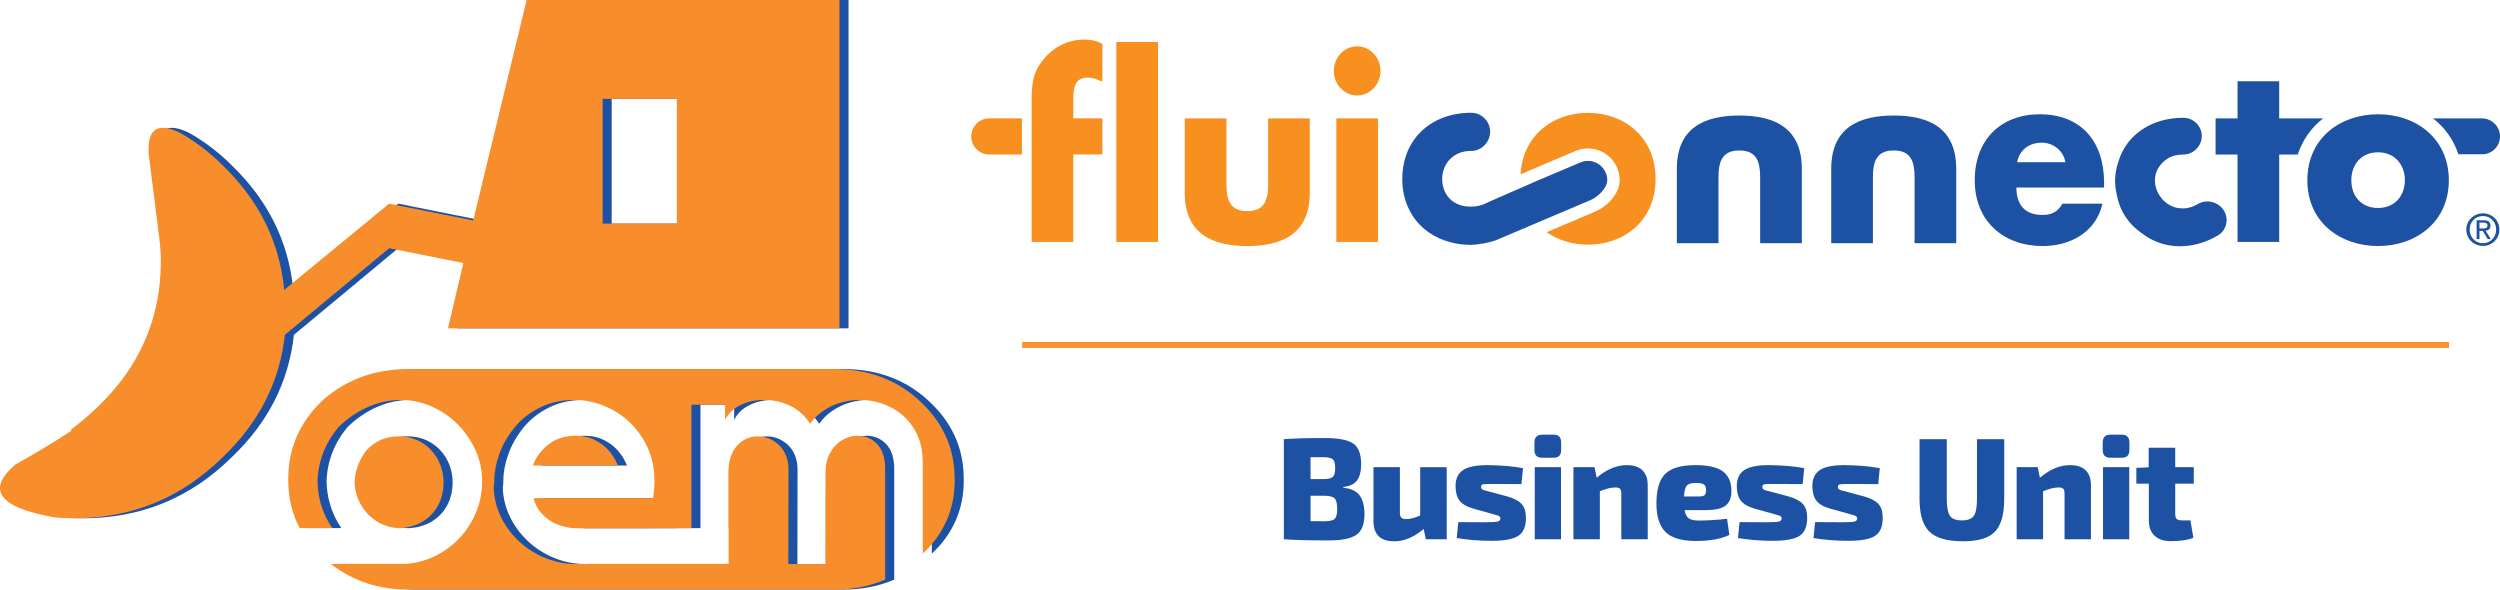 <?xml version="1.0" encoding="UTF-8"?>
<svg xmlns="http://www.w3.org/2000/svg" viewBox="0 0 1258.28 296.72">
  <defs>
    <style>
      .cls-1 {
        fill: #f78d2b;
      }

      .cls-2 {
        fill: #1d51a3;
      }

      .cls-3 {
        fill: none;
        stroke: #f7942d;
        stroke-miterlimit: 10;
        stroke-width: 3px;
      }

      .cls-4 {
        fill: #f7901e;
      }
    </style>
  </defs>
  <g id="business_unit" data-name="business unit">
    <g>
      <path class="cls-2" d="m427.08,165.3V0h-157.46l-26.9,110.98-42.3-8.49-52.88,43.48v-.78c-2.48-23.76-12.66-44.39-30.95-62.02-6.65-6.66-13.97-12.14-21.67-16.45-11.23-5.35-16.32-1.7-15.54,10.84l3.92,30.81c.39,2.35.65,4.83.91,7.44.65,4.57,1.18,9.27,1.31,14.36v1.17c0,28.73-10.58,53.14-31.73,73.38-4.31,4.18-8.88,8.09-13.71,11.62l.52.39c-9.92,6.53-19.45,12.14-28.33,17.1-14.75,12.66-8.35,21.54,19.33,26.5,3.26.39,6.39.52,9.66.52,29.5.13,54.58-10.19,75.33-30.68,18.28-17.37,28.73-37.86,31.34-61.63l52.49-43.61,37.34,7.44-7.71,32.9h197.02Zm-81.87-115.55v62.8h-37.34v-62.8h37.34Z"/>
      <path class="cls-2" d="m204.66,265.78c.25.03.5.04.75.06.28-.01.56-.03.82-.06h-1.58Zm0,0c.25.03.5.04.75.06.28-.01.56-.03.82-.06h-1.58Zm89.79,0v.03h46.11v-.03h-46.11Zm-89.79,0c.25.03.5.04.75.06.28-.01.56-.03.82-.06h-1.58Z"/>
      <path class="cls-2" d="m485.08,240.97v.78c0,14.49-5.32,26.81-16.09,36.92v-46.03c0-6.59-1.49-12.26-4.51-17.02-3-4.76-6.94-8.34-11.8-10.75-4.86-2.4-10.01-3.6-15.46-3.6-3.21,0-6.4.46-9.54,1.37-3.14.91-6.05,2.28-8.73,4.11-2.68,1.82-4.89,4.01-6.65,6.56-2.54-4.06-5.88-7.08-9.98-9.06-4.12-1.98-8.53-2.97-13.24-2.97-4.38,0-8.35.88-11.91,2.65-3.57,1.76-6.13,4.25-7.67,7.43v-7.69h-16.95v62.13h-58.12v.03c-.13.01-.24.03-.36.03-3.23-.11-6.31-.78-9.26-2.01-2.93-1.21-5.45-2.96-7.51-5.24-2.07-2.28-3.48-4.9-4.2-7.9h60.17c.45-3.25.68-6.14.68-8.67,0-7.93-1.94-15.01-5.8-21.23-3.87-6.23-8.9-11.03-15.08-14.42-6.2-3.39-12.62-5.1-19.27-5.1s-12.44,1.28-17.58,3.87c-5.14,2.57-9.4,5.93-12.76,10.08-3.37,4.15-5.89,8.56-7.58,13.25-1.69,4.71-2.53,9.12-2.53,13.27,0,1.4-.1,2.56-.28,3.49.07,4.83,1.17,9.58,3.3,14.23,2.14,4.66,5.14,8.85,9.01,12.57,3.87,3.71,8.34,6.62,13.41,8.71s10.45,3.14,16.11,3.14c.32-.01.64-.03.96-.06h75.42v-18.04h-.11v-27.7c0-5.99,1.44-10.56,4.31-13.73,2.86-3.16,6.33-4.73,10.39-4.73s7.9,1.52,10.96,4.55c3.04,3.03,4.58,7.15,4.58,12.37l-.07,47.35h18.61l.07-46.08c0-3.74.77-7.02,2.3-9.84,1.54-2.83,3.55-4.97,6.03-6.45,2.49-1.47,5.07-2.21,7.76-2.21,3.98,0,7.3,1.42,9.97,4.26,2.67,2.83,3.99,6.98,3.99,12.43v55.7c-7.83,3.41-16.55,5.1-26.13,5.01h-213.34c-15.28.13-28.36-4.23-39.53-12.89h32.73c.7.04,1.4.06,2.11.06,7.41,0,14.3-1.89,20.62-5.64,6.34-3.76,11.37-8.83,15.1-15.22,3.71-6.4,5.59-13.31,5.59-20.74s-1.9-13.89-5.7-20.23c-3.78-6.33-8.84-11.38-15.15-15.14-6.31-3.76-13.04-5.64-20.19-5.64-3.46,0-6.97.49-10.51,1.45-3.56.96-7.08,2.46-10.54,4.44-3.48,2-6.86,4.55-10.14,7.68-6.79,8.2-10.33,17.34-10.63,27.44.17,7.54,2.09,14.51,5.78,20.89.52.89,1.06,1.77,1.63,2.61h-16.38c-3.83-7.21-5.75-15.21-5.75-24.03v-.78c0-15.54,5.86-28.72,17.5-39.69,12.01-10.45,26.36-15.67,43.47-15.54h213.34c17.11-.13,31.47,5.1,42.95,15.54,12.15,10.96,18.15,24.14,18.15,39.69Z"/>
      <path class="cls-2" d="m227.8,242.88c0,4.26-.92,8.11-2.76,11.53-1.84,3.42-4.47,6.13-7.88,8.16-3.2,1.89-6.84,2.96-10.92,3.21h-1.58c-3.77-.25-7.23-1.37-10.4-3.35-3.37-2.11-6.05-4.9-8.03-8.38-1.98-3.48-3.06-7.21-3.21-11.17.25-5.99,2.25-11.42,6.02-16.28,4.37-4.65,9.75-6.98,16.1-6.98,4.31,0,8.18,1.03,11.65,3.1,3.45,2.07,6.16,4.89,8.1,8.46,1.95,3.59,2.92,7.48,2.92,11.7Z"/>
      <path class="cls-2" d="m294.94,265.78c-.14.01-.28.03-.43.03h33.36s.01-.01.01-.03h-32.94Z"/>
      <path class="cls-2" d="m315.52,234.32h-42.72c1.33-3.87,3.8-7.32,7.41-10.32,3.62-3.02,8.24-4.57,13.87-4.69,3.76,0,7.12.75,10.07,2.26,2.95,1.51,5.38,3.41,7.28,5.73,1.9,2.32,3.27,4.65,4.09,7.02Z"/>
      <rect class="cls-2" x="294.46" y="265.78" width="46.1" height=".03"/>
      <path class="cls-2" d="m206.24,265.78c-.27.03-.54.04-.82.06-.25-.01-.5-.03-.75-.06h1.58Z"/>
    </g>
    <g>
      <path class="cls-1" d="m422.52,165.3V0h-157.46l-26.9,110.98-42.3-8.49-52.88,43.48v-.78c-2.48-23.76-12.66-44.39-30.95-62.02-6.65-6.66-13.97-12.14-21.67-16.45-11.23-5.35-16.32-1.7-15.54,10.84l3.92,30.81c.39,2.35.65,4.83.91,7.44.65,4.57,1.18,9.27,1.31,14.36v1.17c0,28.73-10.58,53.14-31.73,73.38-4.31,4.18-8.88,8.09-13.71,11.62l.52.39c-9.92,6.53-19.45,12.14-28.33,17.1-14.75,12.66-8.35,21.54,19.33,26.5,3.26.39,6.39.52,9.66.52,29.5.13,54.58-10.19,75.33-30.68,18.28-17.37,28.73-37.86,31.34-61.63l52.49-43.61,37.34,7.44-7.71,32.9h197.02Zm-81.87-115.55v62.8h-37.34v-62.8h37.34Z"/>
      <path class="cls-1" d="m200.09,265.78c.25.03.5.04.75.06.28-.01.56-.03.82-.06h-1.58Zm0,0c.25.03.5.04.75.06.28-.01.56-.03.82-.06h-1.58Zm89.79,0v.03h46.11v-.03h-46.11Zm-89.79,0c.25.03.5.04.75.06.28-.01.56-.03.82-.06h-1.58Z"/>
      <path class="cls-1" d="m480.52,240.97v.78c0,14.49-5.32,26.81-16.09,36.92v-46.03c0-6.59-1.49-12.26-4.51-17.02-3-4.76-6.94-8.34-11.8-10.75-4.86-2.4-10.01-3.6-15.46-3.6-3.21,0-6.4.46-9.54,1.37-3.14.91-6.05,2.28-8.73,4.11-2.68,1.82-4.89,4.01-6.65,6.56-2.54-4.06-5.88-7.08-9.98-9.06-4.12-1.98-8.53-2.97-13.24-2.97-4.38,0-8.35.88-11.91,2.65-3.57,1.76-6.13,4.25-7.67,7.43v-7.69h-16.95v62.13h-58.12v.03c-.13.01-.24.03-.36.03-3.23-.11-6.31-.78-9.26-2.01-2.93-1.21-5.45-2.96-7.51-5.24-2.07-2.28-3.48-4.9-4.2-7.9h60.17c.45-3.25.68-6.14.68-8.67,0-7.93-1.94-15.01-5.8-21.23-3.87-6.23-8.9-11.03-15.08-14.42-6.2-3.39-12.62-5.1-19.27-5.1s-12.44,1.28-17.58,3.87c-5.14,2.57-9.4,5.93-12.76,10.08-3.37,4.15-5.89,8.56-7.58,13.25-1.69,4.71-2.53,9.12-2.53,13.27,0,1.4-.1,2.56-.28,3.49.07,4.83,1.17,9.58,3.3,14.23,2.14,4.66,5.14,8.85,9.01,12.57,3.87,3.71,8.34,6.62,13.41,8.71s10.45,3.14,16.11,3.14c.32-.01.64-.03.96-.06h75.42v-18.04h-.11v-27.7c0-5.99,1.44-10.56,4.31-13.73,2.86-3.16,6.33-4.73,10.39-4.73s7.9,1.52,10.96,4.55c3.04,3.03,4.58,7.15,4.58,12.37l-.07,47.35h18.61l.07-46.08c0-3.74.77-7.02,2.3-9.84,1.54-2.83,3.55-4.97,6.03-6.45,2.49-1.47,5.07-2.21,7.76-2.21,3.98,0,7.3,1.42,9.97,4.26,2.67,2.83,3.99,6.98,3.99,12.43v55.7c-7.83,3.41-16.55,5.1-26.13,5.01h-213.34c-15.28.13-28.36-4.23-39.53-12.89h32.73c.7.04,1.4.06,2.11.06,7.41,0,14.3-1.89,20.62-5.64,6.34-3.76,11.37-8.83,15.1-15.22,3.71-6.4,5.59-13.31,5.59-20.74s-1.9-13.89-5.7-20.23c-3.78-6.33-8.84-11.38-15.15-15.14-6.31-3.76-13.04-5.64-20.19-5.64-3.46,0-6.97.49-10.51,1.45-3.56.96-7.08,2.46-10.54,4.44-3.48,2-6.86,4.55-10.14,7.68-6.79,8.2-10.33,17.34-10.63,27.44.17,7.54,2.09,14.51,5.78,20.89.52.89,1.06,1.77,1.63,2.61h-16.38c-3.83-7.21-5.75-15.21-5.75-24.03v-.78c0-15.54,5.86-28.72,17.5-39.69,12.01-10.45,26.36-15.67,43.47-15.54h213.34c17.11-.13,31.47,5.1,42.95,15.54,12.15,10.96,18.15,24.14,18.15,39.69Z"/>
      <path class="cls-1" d="m223.23,242.88c0,4.26-.92,8.11-2.76,11.53-1.84,3.42-4.47,6.13-7.88,8.16-3.2,1.89-6.84,2.96-10.92,3.21h-1.58c-3.77-.25-7.23-1.37-10.4-3.35-3.37-2.11-6.05-4.9-8.03-8.38-1.98-3.48-3.06-7.21-3.21-11.17.25-5.99,2.25-11.42,6.02-16.28,4.37-4.65,9.75-6.98,16.1-6.98,4.31,0,8.18,1.03,11.65,3.1,3.45,2.07,6.16,4.89,8.1,8.46,1.95,3.59,2.92,7.48,2.92,11.7Z"/>
      <path class="cls-1" d="m290.37,265.78c-.14.01-.28.03-.43.03h33.36s.01-.01.01-.03h-32.94Z"/>
      <path class="cls-1" d="m310.95,234.32h-42.72c1.33-3.87,3.8-7.32,7.41-10.32,3.62-3.02,8.24-4.57,13.87-4.69,3.76,0,7.12.75,10.07,2.26,2.95,1.51,5.38,3.41,7.28,5.73,1.9,2.32,3.27,4.65,4.09,7.02Z"/>
      <rect class="cls-1" x="289.9" y="265.78" width="46.1" height=".03"/>
      <path class="cls-1" d="m201.67,265.78c-.27.03-.54.04-.82.06-.25-.01-.5-.03-.75-.06h1.58Z"/>
    </g>
  </g>
  <g id="Fire_Suppression" data-name="Fire Suppression">
    <g>
      <path class="cls-2" d="m676.1,245.06v.44c3.8.34,6.52,1.61,8.18,3.8,1.65,2.19,2.48,5.38,2.48,9.56,0,5.01-1.36,8.46-4.09,10.33-2.73,1.87-7.28,2.81-13.65,2.81-10.07,0-17.69-.2-22.85-.58v-50.37c4.67-.39,11.51-.58,20.51-.58,6.91,0,11.7.91,14.38,2.74,2.68,1.83,4.02,5.29,4.02,10.4,0,3.65-.71,6.4-2.12,8.25-1.41,1.85-3.7,2.92-6.86,3.21Zm-16.5-3.94h6.72c2.24,0,3.75-.38,4.53-1.13.78-.75,1.17-2.25,1.17-4.49s-.41-3.64-1.24-4.34c-.83-.71-2.43-1.06-4.82-1.06h-6.35v11.02Zm0,21.17l7.01.07c2.58,0,4.29-.41,5.15-1.24.85-.83,1.28-2.48,1.28-4.96,0-2.68-.44-4.45-1.31-5.33s-2.63-1.31-5.26-1.31h-6.86v12.78Z"/>
      <path class="cls-2" d="m728.15,235.13v36.28h-10.51l-1.09-5.18c-4.87,4.14-9.78,6.21-14.75,6.21-7.01,0-10.51-3.38-10.51-10.15v-27.16h13.29v23c0,1.12.24,1.92.73,2.41.49.49,1.31.73,2.48.73,1.9,0,4.23-.61,7.01-1.82v-24.31h13.36Z"/>
      <path class="cls-2" d="m750.26,258.41l-8.47-2.34c-3.55-1.02-5.97-2.42-7.26-4.2-1.29-1.78-1.93-4.2-1.93-7.26,0-3.6,1.23-6.25,3.69-7.96,2.46-1.7,6.63-2.55,12.52-2.55,7.01.1,12.92.61,17.74,1.53l-.8,8.03c-3.21-.05-7.93-.07-14.16-.07-2.82,0-4.55.06-5.18.18-.63.12-.95.57-.95,1.35,0,.15.01.29.04.44.02.15.07.27.15.37s.15.18.22.25.18.15.33.22c.15.07.29.15.44.22.15.07.35.15.62.22s.51.13.73.18c.22.05.52.12.91.22.39.1.73.2,1.02.29l8.76,2.34c3.31.92,5.69,2.18,7.15,3.76,1.46,1.58,2.19,3.91,2.19,6.97,0,4.43-1.29,7.47-3.87,9.12-2.58,1.65-7.01,2.48-13.29,2.48s-12.07-.46-17.67-1.39l.8-8.03c.49,0,2.26.01,5.33.04,3.07.02,5.55.04,7.45.04,3.6,0,5.9-.11,6.9-.33,1-.22,1.5-.74,1.5-1.57,0-.19-.03-.36-.07-.51-.05-.15-.15-.29-.29-.44-.15-.15-.28-.26-.4-.33-.12-.07-.34-.16-.66-.25s-.61-.18-.88-.26-.66-.18-1.17-.33c-.51-.15-.99-.29-1.42-.44Z"/>
      <path class="cls-2" d="m776.18,218.78h5.77c2.53,0,3.8,1.31,3.8,3.94v3.8c0,2.58-1.27,3.87-3.8,3.87h-5.77c-2.58,0-3.87-1.29-3.87-3.87v-3.8c0-2.63,1.29-3.94,3.87-3.94Zm9.49,52.63h-13.21v-36.28h13.21v36.28Z"/>
      <path class="cls-2" d="m802.53,235.13l1.1,5.33c4.96-4.23,10.02-6.35,15.18-6.35,3.46,0,6.07.86,7.85,2.59,1.78,1.73,2.66,4.25,2.66,7.56v27.16h-13.29v-23c0-1.17-.22-1.97-.66-2.41-.44-.44-1.22-.66-2.34-.66-2.09,0-4.7.63-7.81,1.9v24.16h-13.29v-36.28h10.58Z"/>
      <path class="cls-2" d="m858.74,256.74h-10.88c.34,2,1.03,3.37,2.08,4.12,1.05.76,2.74,1.13,5.07,1.13,4.43,0,9.17-.29,14.23-.88l1.17,8.1c-4.04,2.04-9.66,3.07-16.86,3.07s-12.25-1.51-15.29-4.53c-3.04-3.02-4.56-7.79-4.56-14.31,0-7.1,1.5-12.11,4.49-15,2.99-2.89,8.04-4.34,15.15-4.34,6.38,0,10.97,1.06,13.8,3.17,2.82,2.12,4.26,5.34,4.31,9.67.05,3.41-.9,5.89-2.85,7.45-1.95,1.56-5.23,2.34-9.86,2.34Zm-11.17-6.86h7.45c1.51,0,2.49-.23,2.96-.69s.69-1.3.69-2.52c0-1.41-.37-2.36-1.09-2.85-.73-.49-2.02-.73-3.87-.73-2.29-.05-3.84.37-4.67,1.24-.83.88-1.31,2.73-1.46,5.55Z"/>
      <path class="cls-2" d="m891.81,258.41l-8.47-2.34c-3.55-1.02-5.97-2.42-7.26-4.2-1.29-1.78-1.93-4.2-1.93-7.26,0-3.6,1.23-6.25,3.69-7.96,2.46-1.7,6.63-2.55,12.52-2.55,7.01.1,12.92.61,17.74,1.53l-.8,8.03c-3.21-.05-7.93-.07-14.16-.07-2.82,0-4.55.06-5.18.18-.63.12-.95.57-.95,1.35,0,.15.01.29.04.44.02.15.07.27.15.37s.15.18.22.25.18.15.33.22c.15.07.29.15.44.22.15.07.35.15.62.22s.51.13.73.18c.22.05.52.12.91.22.39.1.73.2,1.02.29l8.76,2.34c3.31.92,5.69,2.18,7.15,3.76,1.46,1.58,2.19,3.91,2.19,6.97,0,4.43-1.29,7.47-3.87,9.12-2.58,1.65-7.01,2.48-13.29,2.48s-12.07-.46-17.67-1.39l.8-8.03c.49,0,2.26.01,5.33.04,3.07.02,5.55.04,7.45.04,3.6,0,5.9-.11,6.9-.33,1-.22,1.5-.74,1.5-1.57,0-.19-.03-.36-.07-.51-.05-.15-.15-.29-.29-.44-.15-.15-.28-.26-.4-.33-.12-.07-.34-.16-.66-.25s-.61-.18-.88-.26-.66-.18-1.17-.33c-.51-.15-.99-.29-1.42-.44Z"/>
      <path class="cls-2" d="m929.84,258.41l-8.47-2.34c-3.55-1.02-5.97-2.42-7.26-4.2-1.29-1.78-1.93-4.2-1.93-7.26,0-3.6,1.23-6.25,3.69-7.96,2.46-1.7,6.63-2.55,12.52-2.55,7.01.1,12.92.61,17.74,1.53l-.8,8.03c-3.21-.05-7.93-.07-14.16-.07-2.82,0-4.55.06-5.18.18-.63.12-.95.57-.95,1.35,0,.15.01.29.04.44.02.15.07.27.15.37s.15.18.22.25.18.15.33.22c.15.07.29.15.44.22.15.07.35.15.62.22s.51.13.73.18c.22.05.52.12.91.22.39.1.73.2,1.02.29l8.76,2.34c3.31.92,5.69,2.18,7.15,3.76,1.46,1.58,2.19,3.91,2.19,6.97,0,4.43-1.29,7.47-3.87,9.12-2.58,1.65-7.01,2.48-13.29,2.48s-12.07-.46-17.67-1.39l.8-8.03c.49,0,2.26.01,5.33.04,3.07.02,5.55.04,7.45.04,3.6,0,5.9-.11,6.9-.33,1-.22,1.5-.74,1.5-1.57,0-.19-.03-.36-.07-.51-.05-.15-.15-.29-.29-.44-.15-.15-.28-.26-.4-.33-.12-.07-.34-.16-.66-.25s-.61-.18-.88-.26-.66-.18-1.17-.33c-.51-.15-.99-.29-1.42-.44Z"/>
      <path class="cls-2" d="m1008.75,221.04v29.93c0,7.84-1.55,13.37-4.64,16.61-3.09,3.24-8.41,4.85-15.95,4.85-8.08,0-13.77-1.62-17.08-4.85s-4.96-8.77-4.96-16.61v-29.93h13.72v29.93c0,4.28.54,7.18,1.61,8.69,1.07,1.51,3.07,2.26,5.99,2.26s4.92-.75,5.99-2.26c1.07-1.51,1.61-4.4,1.61-8.69v-29.93h13.72Z"/>
      <path class="cls-2" d="m1025.61,235.13l1.1,5.33c4.96-4.23,10.02-6.35,15.18-6.35,3.46,0,6.07.86,7.85,2.59,1.78,1.73,2.66,4.25,2.66,7.56v27.16h-13.29v-23c0-1.17-.22-1.97-.66-2.41-.44-.44-1.22-.66-2.34-.66-2.09,0-4.7.63-7.81,1.9v24.16h-13.29v-36.28h10.58Z"/>
      <path class="cls-2" d="m1062.19,218.78h5.77c2.53,0,3.8,1.31,3.8,3.94v3.8c0,2.58-1.27,3.87-3.8,3.87h-5.77c-2.58,0-3.87-1.29-3.87-3.87v-3.8c0-2.63,1.29-3.94,3.87-3.94Zm9.49,52.63h-13.21v-36.28h13.21v36.28Z"/>
      <path class="cls-2" d="m1094.82,243.45v15.33c0,1.17.26,1.98.77,2.45.51.46,1.4.69,2.66.69h4.23l1.46,8.76c-2.77,1.12-6.57,1.68-11.39,1.68-3.46,0-6.16-.9-8.1-2.7s-2.92-4.33-2.92-7.59v-18.62h-6.28v-7.96l6.2-.29v-9.86h13.36v9.78h9.34v8.32h-9.34Z"/>
    </g>
    <g>
      <path class="cls-2" d="m1119.31,106c-2.65-4.32-8.54-5.97-12.98-3.38-.07.04-.15.1-.21.13h0c-2.4,1.38-4.81,2.07-7.1,2.17-.04,0-.08-.02-.13-.02-.08,0-.16,0-.24,0v-.02c-.96,0-1.86-.08-2.75-.22-3.76-.75-7.03-3.1-9.17-6.54-1.64-2.72-2.36-5.7-2.07-8.58.03-.24.06-.48.1-.72,0-.09.03-.19.05-.29.07-.35.15-.7.24-1.04.03-.1.05-.19.08-.28.07-.24.15-.46.23-.68,1.03-2.75,3.12-5.27,6.36-7.16h0,0l-.02-.02v-.02c1.96-.96,4.28-1.53,6.94-1.53v-.03c.09,0,.16.01.24.01,5.14,0,9.31-4.32,9.31-9.32s-4.17-9.18-9.31-9.18c-.09,0-.16,0-.24,0h0c-14.99-.01-28.51,8.02-32.57,22.56-1.69,4.96-2.05,10.39-.7,15.97,1.54,8.63,6.22,15.25,12.64,19.58,11.07,8.65,25.8,8.37,37.95,1.29h-.01.01l.04-.04c.07-.03.15-.06.23-.1,4.43-2.59,5.73-8.27,3.08-12.56"/>
      <path class="cls-2" d="m1249.22,59.59h-24.63c5.92,4.6,10.34,10.8,12.75,18.07h11.88s.06,0,.08,0c4.95,0,8.98-4.03,8.98-9s-4.11-9.07-9.06-9.07h0Z"/>
      <path class="cls-2" d="m885.91,122.42v-33.23c0-7.88-1.85-13.46-10.48-13.46s-10.49,5.58-10.49,13.46v33.23h-20.96v-37.47c0-20.5,13.72-26.81,31.45-26.81s31.45,6.3,31.45,26.81v37.47h-20.97"/>
      <path class="cls-2" d="m963.63,122.42v-33.23c0-7.88-1.84-13.46-10.49-13.46s-10.48,5.58-10.48,13.46v33.23h-20.98v-37.47c0-20.5,13.71-26.81,31.46-26.81s31.45,6.3,31.45,26.81v37.47h-20.97"/>
      <path class="cls-2" d="m1059.02,92.06c0-21.22-11.87-34.55-32.38-34.55-19.24,0-32.73,12.49-32.73,33.23s14.64,33.1,34.22,33.1c13.48,0,26.74-6.67,30.07-21.35h-20.16c-2.3,4.13-5.54,5.7-10.03,5.7-8.64,0-13.13-4.85-13.13-13.81h44.12v-2.32Zm-43.79-10.43c1.27-6.42,6.34-9.82,12.44-9.82,5.66,0,10.83,3.88,11.87,9.82h-24.31"/>
      <path class="cls-2" d="m1169.27,59.58h-22.12v-18.68h-20.97v18.68h-11.05v18.19h11.05v44.01h20.97v-44.01h9.33c2.41-7.33,6.85-13.57,12.79-18.19"/>
      <path class="cls-2" d="m1196.92,57.51c-19.01,0-35.6,11.99-35.6,33.23s16.71,33.1,35.6,33.1,35.61-12,35.61-33.1-16.59-33.23-35.61-33.23Zm0,19.15c8.52,0,13.49,6.43,13.49,14.07s-4.96,13.95-13.49,13.95-13.47-6.07-13.47-13.95,4.95-14.07,13.47-14.07"/>
      <path class="cls-2" d="m799.21,80.97c-1.2,0-2.34.24-3.41.65h0s-.09.02-.09.02c-.19.07-.39.16-.56.24l-21.35,9.03-11.77,5.17c-.1.03-.15.05-.15.05-.2.07-12.79,5.6-12.79,5.6-.05.03-.12.07-.17.08l-.72.32c-.24.15-.51.28-.77.41-.16.06-.3.13-.44.18-.02,0-.03.02-.05.02-.38.15-.76.28-1.13.4-.05.02-.11.03-.14.04-.27.09-.51.16-.76.23-.12.03-.23.06-.35.09-.57.15-1.19.26-1.8.35-.21.02-.42.05-.63.07h-.07c-.74.05-1.47.06-2.24.06-.53,0-1.05-.02-1.56-.06-7.86-.83-12.39-6.56-12.39-13.86s5.3-14.1,14.39-14.1h0c.08-.01.18,0,.25,0,5.24,0,9.48-4.5,9.48-9.68s-4.24-9.52-9.49-9.52c-.07,0-.16.01-.24.01v-.02c-2.37,0-4.7.21-6.96.61-11.75,1.94-21.65,9.22-25.64,20.94-1.2,3.54-1.89,7.45-1.89,11.76,0,5.87,1.27,11.01,3.45,15.4,3.71,7.57,10.17,12.87,17.91,15.58.28.09.56.17.84.25.69.23,1.38.46,2.09.64,3.25.87,6.69,1.32,10.21,1.32,1.41,0,2.83-.16,4.23-.4,2.85-.34,5.61-.94,8.22-1.88h.02l3.39-1.43,9.8-4.15.32-.13c1.09-.39,2.03-.81,2.88-1.24l31.13-13.2c3.6-1.42,8.68-5.99,8.68-10.11,0-5.37-4.36-9.73-9.73-9.73"/>
      <path class="cls-2" d="m1247.94,114.99v-2.93h1.99c.97,0,2.04.22,2.04,1.39,0,1.46-1.09,1.53-2.29,1.53h-1.74Zm0,1.22h1.67l2.48,4.12h1.61l-2.69-4.19c1.4-.17,2.46-.91,2.46-2.59,0-1.88-1.09-2.69-3.34-2.69h-3.61v9.47h1.43v-4.12Zm1.76,7.58c4.46,0,8.27-3.46,8.27-8.24s-3.81-8.18-8.27-8.18-8.38,3.48-8.38,8.18,3.84,8.24,8.38,8.24Zm-6.7-8.24c0-3.88,2.92-6.82,6.7-6.82s6.64,2.93,6.64,6.82-2.95,6.87-6.64,6.87-6.7-2.91-6.7-6.87"/>
    </g>
    <path class="cls-4" d="m514.34,77.76v-18.2h-16.8c-4.84.18-8.71,4.25-8.71,9.13s3.87,8.89,8.71,9.08h16.8"/>
    <g>
      <path class="cls-4" d="m540.22,121.77h-20.98V51.68c0-8.61.22-14.91,5.99-21.82,5.18-6.43,12.67-9.95,20.63-9.95,3.22,0,6.11.61,8.98,2.18v19.04c-2.42-1.09-4.61-2.06-7.38-2.06-5.41,0-7.24,3.38-7.24,10.42v10.08h14.62v18.19h-14.62v44.01"/>
      <rect class="cls-4" x="561.86" y="21.12" width="20.98" height="100.65"/>
      <path class="cls-4" d="m617.29,59.58v33.22c0,7.88,1.84,13.46,10.48,13.46s10.49-5.57,10.49-13.46v-33.22h20.97v37.46c0,20.5-13.73,26.81-31.47,26.81s-31.45-6.3-31.45-26.81v-37.46h20.97"/>
      <path class="cls-4" d="m694.82,35.68c0,6.79-5.29,12.38-11.75,12.38s-11.75-5.59-11.75-12.38,5.3-12.37,11.75-12.37,11.75,5.58,11.75,12.37Zm-1.27,86.1h-20.96v-62.2h20.96v62.2"/>
      <path class="cls-4" d="m799.25,56.8c-17.51,0-32.82,11.18-33.93,30.98,2.99-1.31,6.01-2.63,6.04-2.63,0,0,21.32-9.03,21.16-8.96,0,0,.93-.39,1.08-.44,1.84-.69,3.74-1.04,5.6-1.04,8.82,0,16,7.17,16,15.99,0,7.55-7.4,13.87-12.51,15.88l-24.22,10.28c5.83,4.1,13.11,6.29,20.77,6.29,18.17,0,34.03-12.01,34.03-33.12s-15.86-33.22-34.03-33.22"/>
    </g>
    <line class="cls-3" x1="514.46" y1="173.63" x2="1232.65" y2="173.63"/>
  </g>
</svg>
